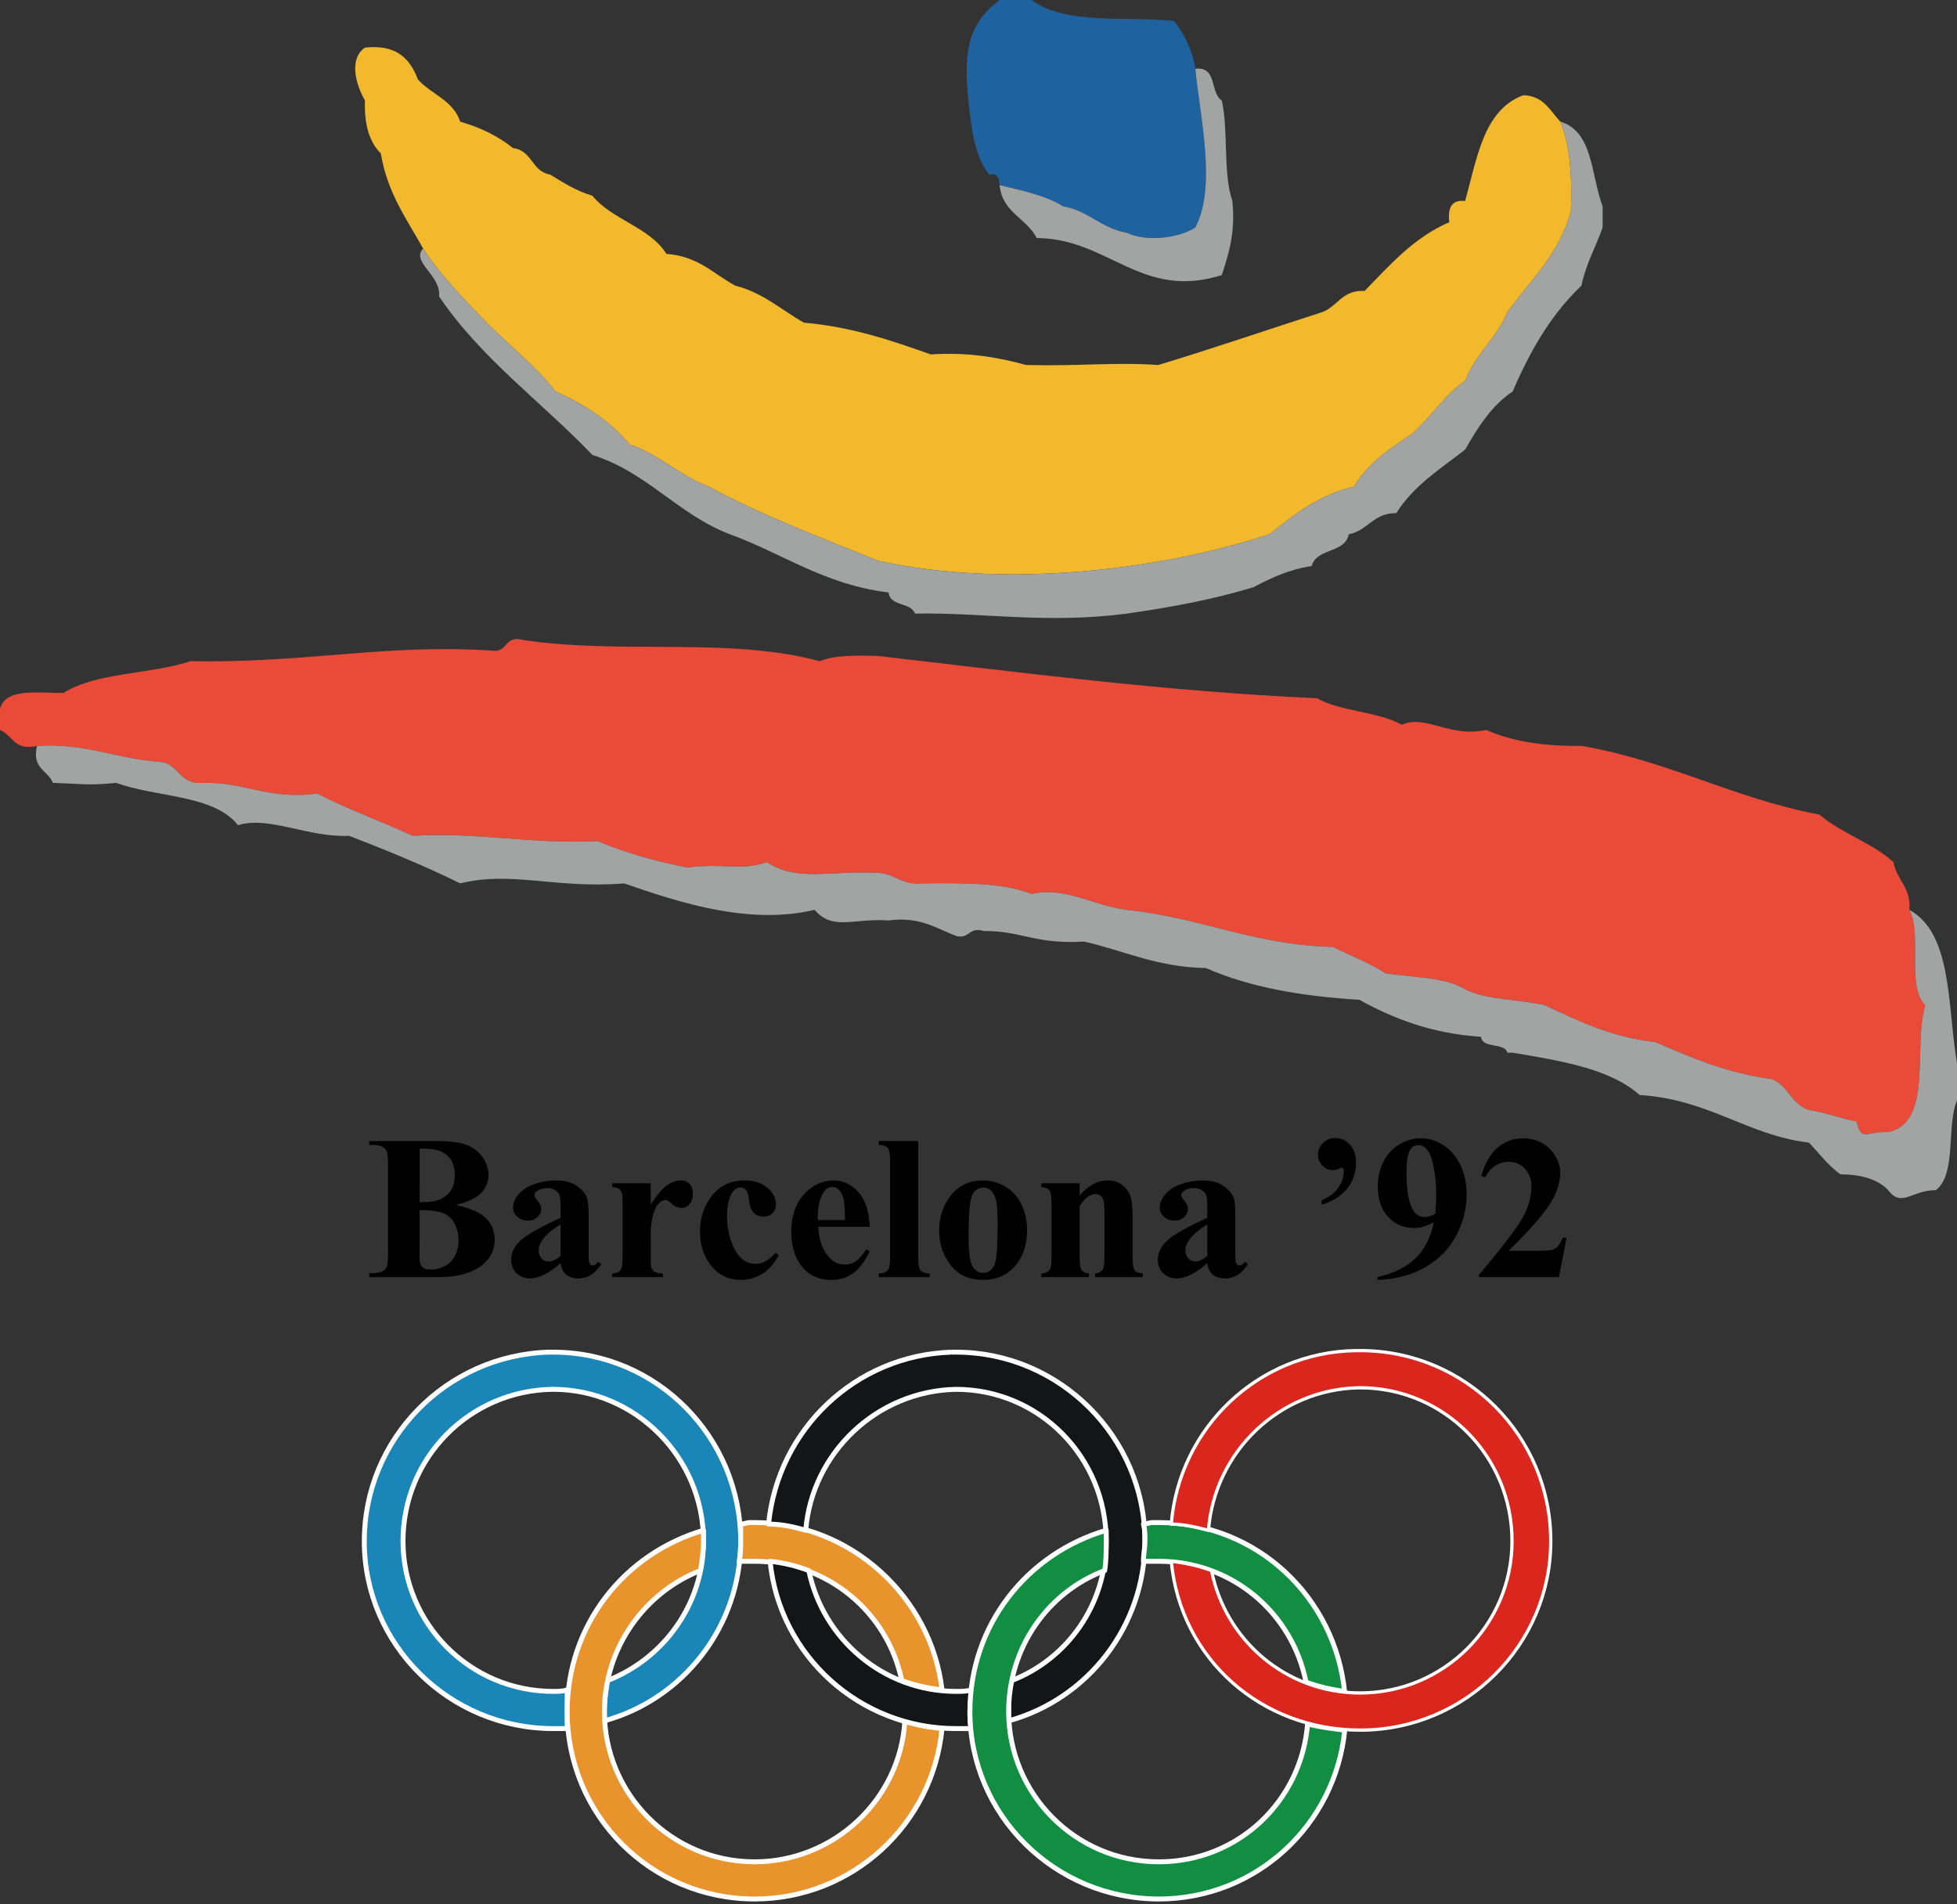 <?xml version="1.0" encoding="utf-8"?>
<!-- Generator: Adobe Illustrator 12.0.0, SVG Export Plug-In . SVG Version: 6.00 Build 51448)  -->
<!DOCTYPE svg PUBLIC "-//W3C//DTD SVG 1.0//EN" "http://www.w3.org/TR/2001/REC-SVG-20010904/DTD/svg10.dtd">
<svg  version="1.0" id="Layer_1" xmlns="http://www.w3.org/2000/svg" xmlns:xlink="http://www.w3.org/1999/xlink" width="571.478" height="555.979"
	 viewBox="0 0 571.478 555.979" overflow="visible" enable-background="new 0 0 571.478 555.979" xml:space="preserve">
<rect x="0" y="0" width="571.478" height="555.979" fill="#333333" stroke="none"/>
<g id="rings" transform="matrix(0.478,0,0,0.478,218.739,688.302)">
	<path id="path1714" fill="#1A86B8" stroke="#FFFFFF" stroke-width="3" stroke-linejoin="round" d="M-122.458-614.007
		c-62.453,1.888-112.603,52.987-112.603,115.442c0,63.399,52.043,114.494,115.441,114.494c2.839,0,5.678,0,8.517,0
		c0-3.784,0-7.572,0-10.408c0-4.732,0-8.52,0-13.248c-2.839,0.944-5.678,0.944-8.517,0.944c-51.096,0-91.785-41.631-91.785-91.782
		c0-51.099,40.689-91.786,90.839-92.735c0,0,0,0,0.946,0c50.151,0,91.785,41.635,91.785,92.735
		c0,38.795-24.602,71.911-58.666,85.159c-0.946,5.68-1.893,12.304-1.893,18.928c0,1.892,0,3.784,0,5.676
		c48.259-13.248,83.27-57.723,83.27-109.762c0-63.403-51.097-115.442-114.496-115.442
		C-120.566-614.007-121.512-614.007-122.458-614.007L-122.458-614.007z"/>
	<path id="path1716" fill="#E9932D" stroke="#FFFFFF" stroke-width="3" stroke-linejoin="round" d="M0.555-509.92
		c-1.893,0-3.786,0.948-5.679,0.948c0,2.836,0,6.624,0,10.408c0,3.78,0,8.516-0.947,12.3l0,0c2.84,0,5.678,0,8.517,0
		c0.947,0,0.947,0,0.947,0c44.474,0,81.378,31.228,89.894,72.859l0,0c7.569,2.844,16.086,4.732,24.602,5.68
		C111.264-464.505,62.06-509.92,3.393-509.92c-0.947,0-1.893,0-1.893,0C0.555-509.92,0.555-509.92,0.555-509.92L0.555-509.92z
		 M-27.835-505.188c-48.257,14.192-83.269,57.719-83.269,110.71c0,63.399,51.096,114.494,114.496,114.494
		c59.614,0,108.817-45.419,114.495-104.086c-7.569-0.948-15.14-1.892-22.709-4.732c-2.84,48.259-43.529,86.111-91.786,86.111
		c-51.098,0-91.786-41.635-91.786-91.786c0-38.799,24.604-72.863,58.667-86.111l0,0c0.947-5.676,1.892-12.3,1.892-17.976
		C-27.835-501.409-27.835-503.296-27.835-505.188L-27.835-505.188z"/>
	<path id="path1718" fill="#131516" stroke="#FFFFFF" stroke-width="3" stroke-linejoin="round" d="M123.566-614.007
		c-58.668,1.888-105.98,47.311-111.657,105.034c8.517,0,16.086,1.888,22.71,3.784c3.785-47.311,43.528-85.163,91.785-86.111l0,0
		c51.099,0,91.786,41.635,91.786,92.735c0,38.795-23.656,71.911-57.721,85.159c-1.892,5.68-1.892,12.304-1.892,18.928
		c0,1.892,0,3.784,0,5.676c48.259-13.248,83.271-57.723,83.271-109.762c0-63.403-52.043-115.442-115.444-115.442
		c0,0-0.944,0-1.892,0C124.512-614.007,124.512-614.007,123.566-614.007L123.566-614.007z M12.855-486.265
		c5.678,57.719,54.883,102.194,113.549,102.194c3.786,0,6.624,0,9.462,0c-0.944-3.784-0.944-7.572-0.944-10.408
		c0-4.732,0.944-8.52,0.944-13.248c-2.838,0.944-5.676,0.944-9.462,0.944c-44.473,0-81.377-32.171-89.894-73.807l0,0
		C28.941-483.429,21.37-485.317,12.855-486.265z"/>
	<path id="path1720" fill="#128E43" stroke="#FFFFFF" stroke-width="3" stroke-linejoin="round" d="M363.914-405.834
		c-5.678-58.671-53.937-104.086-113.55-104.086c-0.948,0-1.894,0-2.84,0l0,0c-0.946,0-0.946,0-0.946,0
		c-1.892,0-3.786,0.948-5.678,0.948c0.948,2.836,0.948,6.624,0.948,10.408c0,3.78-0.948,8.516-0.948,12.3c2.84,0,5.678,0,8.516,0
		c0,0,0,0,0.948,0c44.471,0,81.377,31.228,89.892,73.807l0,0c7.57,2.836,16.086,4.732,23.658,5.676 M218.19-505.188
		c-48.259,14.192-83.269,57.719-83.269,110.71c0,63.399,52.043,114.494,115.442,114.494c59.613,0,107.872-45.419,113.55-103.142
		c-7.572-0.944-15.14-1.892-22.712-3.78c-3.786,47.311-42.581,84.215-90.838,84.215c-51.099,0-91.786-41.635-91.786-91.786
		c0-38.799,23.656-72.863,58.667-86.111l0,0c0.946-5.676,0.946-12.3,0.946-17.976C218.19-501.409,218.19-503.296,218.19-505.188
		L218.19-505.188z"/>
	<path id="path1722" fill="#DA261C" stroke="#FFFFFF" stroke-width="2" stroke-linejoin="round" d="M257.932-486.265
		L257.932-486.265c5.68,59.611,54.883,103.138,115.444,103.138c64.345,0,116.388-52.039,116.388-115.438
		c0-64.347-52.043-116.39-116.388-116.39c-0.946,0-1.894,0-1.894,0c-0.944,0-0.944,0-0.944,0
		c-59.615,0.948-107.872,47.311-112.606,105.982l0,0c7.572,0,15.14,1.888,22.712,3.784c3.786-48.259,43.527-86.111,91.786-87.059
		c0.946,0,0.946,0,0.946,0c51.097,0,92.73,41.635,92.73,93.683c0,51.095-41.633,92.73-92.73,92.73
		c-45.421,0-82.323-32.171-90.841-74.755C274.965-483.429,266.449-485.317,257.932-486.265z"/>
</g>
<g>
	<path d="M133.163,351.836c3.796,0.879,6.461,1.942,7.996,3.191c2.203,1.776,3.304,4.08,3.304,6.91c0,2.987-1.202,5.457-3.604,7.409
		c-2.95,2.362-7.237,3.543-12.863,3.543h-20.188v-1.094c1.833,0,3.077-0.171,3.73-0.511c0.653-0.342,1.111-0.785,1.375-1.33
		c0.263-0.546,0.395-1.891,0.395-4.034V340.14c0-2.144-0.132-3.493-0.395-4.048c-0.264-0.556-0.727-0.999-1.39-1.33
		s-1.902-0.497-3.715-0.497v-1.094h19.047c4.552,0,7.775,0.405,9.67,1.216c1.895,0.811,3.389,2.022,4.483,3.634
		c1.094,1.611,1.641,3.325,1.641,5.142c0,1.914-0.7,3.619-2.099,5.113S136.689,350.957,133.163,351.836z M122.541,353.327
		l-0.012,12.736l-0.001,1.458c0,1.051,0.263,1.844,0.79,2.379s1.307,0.802,2.341,0.802c1.532,0,2.944-0.347,4.236-1.038
		c1.292-0.693,2.283-1.697,2.972-3.015s1.034-2.785,1.034-4.405c0-1.853-0.388-3.516-1.164-4.988
		c-0.776-1.473-1.919-2.501-3.429-3.084C127.797,353.59,125.542,353.308,122.541,353.327z M122.543,351.046
		c2.785,0,4.839-0.313,6.163-0.94c1.324-0.627,2.338-1.508,3.043-2.644c0.705-1.136,1.057-2.585,1.057-4.349
		c0-1.762-0.348-3.206-1.042-4.332c-0.695-1.126-1.688-1.982-2.98-2.57c-1.292-0.588-3.367-0.872-6.225-0.853L122.543,351.046z"/>
	<path d="M163.701,368.827c-3.339,2.958-6.335,4.438-8.991,4.438c-1.562,0-2.86-0.513-3.895-1.538
		c-1.035-1.024-1.552-2.309-1.552-3.851c0-2.089,0.898-3.968,2.694-5.638c1.796-1.67,5.71-3.891,11.743-6.663v-2.759
		c0-2.072-0.112-3.379-0.336-3.916c-0.224-0.539-0.648-1.008-1.271-1.409c-0.624-0.401-1.326-0.602-2.105-0.602
		c-1.267,0-2.311,0.284-3.131,0.851c-0.508,0.352-0.762,0.763-0.762,1.231c0,0.411,0.273,0.919,0.82,1.524
		c0.742,0.841,1.113,1.652,1.113,2.434c0,0.958-0.356,1.774-1.069,2.449c-0.713,0.674-1.646,1.011-2.798,1.011
		c-1.23,0-2.261-0.371-3.091-1.113s-1.245-1.611-1.245-2.607c0-1.406,0.557-2.749,1.67-4.028s2.667-2.261,4.659-2.944
		s4.063-1.025,6.211-1.025c2.598,0,4.654,0.552,6.167,1.655s2.496,2.3,2.945,3.589c0.273,0.82,0.41,2.705,0.41,5.654v10.635
		c0,1.25,0.048,2.036,0.146,2.358s0.244,0.562,0.439,0.718s0.417,0.234,0.665,0.234c0.51,0,1.029-0.366,1.559-1.099l0.879,0.713
		c-0.978,1.447-1.989,2.498-3.035,3.153s-2.233,0.982-3.563,0.982c-1.564,0-2.786-0.368-3.666-1.103
		S163.896,370.316,163.701,368.827z M163.701,366.702v-9.171c-2.36,1.385-4.115,2.867-5.266,4.447
		c-0.761,1.053-1.141,2.116-1.141,3.188c0,0.897,0.322,1.688,0.965,2.37c0.487,0.527,1.17,0.79,2.048,0.79
		C161.282,368.327,162.414,367.785,163.701,366.702z"/>
	<path d="M190.013,345.483l0.008,6.225c1.818-2.834,3.412-4.716,4.781-5.644c1.369-0.93,2.689-1.394,3.96-1.394
		c1.081,0,1.945,0.337,2.592,1.011c0.646,0.674,0.97,1.627,0.97,2.857c0,1.309-0.317,2.325-0.952,3.048
		c-0.635,0.723-1.401,1.084-2.298,1.084c-1.029,0-1.922-0.331-2.679-0.994s-1.204-1.034-1.339-1.112
		c-0.194-0.116-0.417-0.175-0.669-0.175c-0.565,0-1.101,0.215-1.607,0.645c-0.799,0.664-1.403,1.611-1.813,2.842
		c-0.624,1.895-0.935,3.984-0.935,6.27l0.009,6.299l0.002,1.633c0,1.122,0.068,1.841,0.205,2.156
		c0.233,0.532,0.579,0.921,1.036,1.167s1.231,0.398,2.322,0.458v1.031h-14.844v-1.031c1.197-0.098,2.007-0.426,2.429-0.984
		c0.422-0.558,0.633-2.032,0.633-4.422v-15.156c0-1.563-0.079-2.56-0.235-2.989c-0.197-0.547-0.481-0.947-0.854-1.201
		s-1.03-0.431-1.973-0.528v-1.094H190.013z"/>
	<path d="M226.496,365.796l0.908,0.702c-1.289,2.432-2.896,4.24-4.82,5.426s-3.97,1.778-6.138,1.778
		c-3.653,0-6.573-1.376-8.761-4.13s-3.281-6.064-3.281-9.932c0-3.73,0.997-7.012,2.99-9.844c2.403-3.417,5.715-5.126,9.936-5.126
		c2.833,0,5.084,0.712,6.755,2.136s2.506,3.014,2.506,4.77c0,1.111-0.337,2-1.012,2.662c-0.675,0.664-1.559,0.995-2.654,0.995
		c-1.154,0-2.107-0.381-2.859-1.144c-0.753-0.762-1.217-2.12-1.393-4.074c-0.117-1.232-0.401-2.092-0.85-2.58
		c-0.45-0.488-0.978-0.733-1.583-0.733c-0.938,0-1.74,0.498-2.405,1.493c-1.017,1.504-1.525,3.807-1.525,6.91
		c0,2.578,0.41,5.042,1.231,7.395c0.82,2.352,1.944,4.104,3.371,5.256c1.074,0.84,2.344,1.259,3.81,1.259
		c0.957,0,1.866-0.224,2.726-0.673S225.323,367.045,226.496,365.796z"/>
	<path d="M253.972,358.202h-15.031c0.176,3.628,1.143,6.496,2.901,8.603c1.348,1.619,2.969,2.429,4.864,2.429
		c1.172,0,2.237-0.326,3.194-0.979c0.957-0.652,1.983-1.826,3.077-3.521l0.996,0.656c-1.484,3.024-3.125,5.166-4.921,6.425
		c-1.797,1.258-3.876,1.888-6.239,1.888c-4.062,0-7.138-1.562-9.227-4.687c-1.68-2.52-2.519-5.645-2.519-9.375
		c0-4.57,1.235-8.207,3.705-10.912s5.365-4.058,8.686-4.058c2.772,0,5.179,1.138,7.22,3.412
		C252.717,350.357,253.816,353.73,253.972,358.202z M246.753,356.233c0-3.141-0.17-5.296-0.511-6.467
		c-0.341-1.171-0.871-2.058-1.59-2.663c-0.409-0.351-0.954-0.526-1.634-0.526c-1.012,0-1.839,0.497-2.48,1.492
		c-1.148,1.736-1.722,4.116-1.722,7.14v1.024H246.753z"/>
	<path d="M268.134,333.171v34.031c0,1.945,0.227,3.188,0.681,3.728c0.454,0.541,1.341,0.851,2.663,0.929v1.031h-14.844v-1.031
		c1.211-0.039,2.109-0.394,2.695-1.062c0.391-0.451,0.586-1.649,0.586-3.595v-28.344c0-1.911-0.225-3.136-0.674-3.672
		s-1.318-0.844-2.607-0.922v-1.094H268.134z"/>
	<path d="M287.013,344.671c2.381,0,4.598,0.615,6.648,1.846c2.05,1.23,3.607,2.978,4.672,5.243s1.596,4.746,1.596,7.441
		c0,3.887-0.986,7.139-2.958,9.756c-2.382,3.164-5.673,4.745-9.87,4.745c-4.121,0-7.294-1.444-9.52-4.335
		c-2.227-2.891-3.34-6.24-3.34-10.049c0-3.926,1.138-7.348,3.412-10.268C279.929,346.131,283.048,344.671,287.013,344.671z
		 M287.144,346.765c-0.996,0-1.852,0.376-2.564,1.127s-1.182,2.233-1.406,4.448s-0.338,5.293-0.338,9.234
		c0,2.088,0.137,4.039,0.41,5.854c0.215,1.385,0.675,2.439,1.379,3.16c0.703,0.723,1.504,1.083,2.402,1.083
		c0.879,0,1.612-0.243,2.199-0.731c0.762-0.663,1.27-1.59,1.523-2.781c0.391-1.854,0.586-5.6,0.586-11.238
		c0-3.316-0.186-5.594-0.557-6.834c-0.371-1.238-0.918-2.141-1.641-2.707C288.629,346.97,287.964,346.765,287.144,346.765z"/>
	<path d="M315.272,345.483v3.531c1.408-1.516,2.759-2.618,4.051-3.309c1.291-0.69,2.681-1.035,4.168-1.035
		c1.78,0,3.258,0.494,4.432,1.482s1.957,2.216,2.349,3.685c0.313,1.115,0.47,3.258,0.47,6.429v10.686
		c0,2.103,0.191,3.412,0.573,3.928c0.382,0.517,1.181,0.843,2.396,0.979v1.031h-13.906v-1.031c1.044-0.136,1.793-0.564,2.246-1.285
		c0.314-0.486,0.473-1.693,0.473-3.621v-12.208c0-2.25-0.088-3.668-0.264-4.256c-0.177-0.586-0.475-1.041-0.896-1.364
		c-0.42-0.323-0.885-0.484-1.394-0.484c-1.683,0-3.249,1.188-4.696,3.563v14.75c0,2.044,0.191,3.339,0.576,3.884
		c0.384,0.545,1.098,0.887,2.143,1.022v1.031h-13.906v-1.031c1.156-0.116,1.979-0.487,2.469-1.11c0.334-0.428,0.5-1.693,0.5-3.796
		v-15.531c0-2.062-0.191-3.346-0.573-3.852s-1.181-0.837-2.396-0.992v-1.094H315.272z"/>
	<path d="M352.548,368.827c-3.339,2.958-6.336,4.438-8.99,4.438c-1.563,0-2.861-0.513-3.896-1.538
		c-1.034-1.024-1.552-2.309-1.552-3.851c0-2.089,0.898-3.968,2.694-5.638s5.71-3.891,11.743-6.663v-2.759
		c0-2.072-0.112-3.379-0.336-3.916c-0.225-0.539-0.648-1.008-1.271-1.409c-0.625-0.401-1.326-0.602-2.105-0.602
		c-1.268,0-2.311,0.284-3.131,0.851c-0.508,0.352-0.762,0.763-0.762,1.231c0,0.411,0.273,0.919,0.82,1.524
		c0.742,0.841,1.113,1.652,1.113,2.434c0,0.958-0.356,1.774-1.069,2.449c-0.713,0.674-1.646,1.011-2.798,1.011
		c-1.23,0-2.261-0.371-3.091-1.113s-1.245-1.611-1.245-2.607c0-1.406,0.557-2.749,1.67-4.028s2.666-2.261,4.658-2.944
		s4.063-1.025,6.212-1.025c2.598,0,4.653,0.552,6.167,1.655s2.496,2.3,2.945,3.589c0.273,0.82,0.41,2.705,0.41,5.654v10.635
		c0,1.25,0.049,2.036,0.146,2.358s0.243,0.562,0.438,0.718s0.417,0.234,0.665,0.234c0.51,0,1.029-0.366,1.559-1.099l0.879,0.713
		c-0.978,1.447-1.988,2.498-3.035,3.153c-1.045,0.655-2.232,0.982-3.563,0.982c-1.563,0-2.785-0.368-3.665-1.103
		S352.743,370.316,352.548,368.827z M352.548,366.702v-9.171c-2.359,1.385-4.115,2.867-5.266,4.447
		c-0.761,1.053-1.141,2.116-1.141,3.188c0,0.897,0.322,1.688,0.965,2.37c0.488,0.527,1.17,0.79,2.049,0.79
		C350.13,368.327,351.261,367.785,352.548,366.702z"/>
	<path d="M385.923,351.765v-1.281c2.274-0.976,3.926-2.24,4.955-3.792s1.545-3.148,1.545-4.788c0-0.313-0.068-0.557-0.205-0.732
		c-0.139-0.156-0.275-0.234-0.412-0.234c-0.118,0-0.295,0.068-0.529,0.205c-0.57,0.332-1.275,0.498-2.119,0.498
		c-1.158,0-2.164-0.449-3.018-1.348s-1.279-1.953-1.279-3.164c0-1.289,0.489-2.422,1.468-3.398s2.162-1.465,3.552-1.465
		c1.683,0,3.121,0.649,4.314,1.947s1.791,3.079,1.791,5.343c0,2.792-0.846,5.271-2.537,7.438
		C391.756,349.159,389.247,350.75,385.923,351.765z"/>
	<path d="M402.247,373.702v-0.813c3.253-0.743,6.012-1.837,8.275-3.284c2.264-1.446,4.057-3.235,5.379-5.366s2.249-4.584,2.778-7.36
		c-1.215,0.624-2.248,1.059-3.101,1.302c-0.852,0.243-1.748,0.365-2.688,0.365c-3.017,0-5.53-1.083-7.538-3.247
		c-2.008-2.166-3.012-5.131-3.012-8.896c0-2.614,0.542-5.009,1.627-7.183c1.084-2.176,2.633-3.863,4.645-5.063
		c2.013-1.199,4.104-1.8,6.272-1.8c2.325,0,4.522,0.664,6.594,1.991s3.722,3.25,4.953,5.768c1.231,2.52,1.847,5.389,1.847,8.609
		c0,4.178-1.002,8.179-3.005,12.004c-2.003,3.826-4.988,6.896-8.956,9.209C412.351,372.253,407.66,373.507,402.247,373.702z
		 M419.122,354.422c0.188-2.184,0.281-4.104,0.281-5.762c0-3.549-0.412-6.854-1.236-9.914c-0.473-1.697-1.169-2.944-2.092-3.744
		c-0.49-0.429-1.129-0.644-1.914-0.644c-0.981,0-1.747,0.419-2.297,1.258c-0.766,1.15-1.148,3.345-1.148,6.581
		c0,5.4,0.648,9.125,1.947,11.172c0.845,1.326,1.985,1.989,3.421,1.989C416.851,355.358,417.863,355.047,419.122,354.422z"/>
	<path d="M455.241,372.89h-23.369v-0.646c7.188-8.533,11.541-14.274,13.063-17.223c1.521-2.949,2.281-5.829,2.281-8.641
		c0-2.051-0.635-3.754-1.903-5.111s-2.821-2.036-4.655-2.036c-3.007,0-5.34,1.503-6.998,4.507l-1.084-0.38
		c1.054-3.745,2.654-6.515,4.803-8.31c2.146-1.795,4.627-2.692,7.438-2.692c2.012,0,3.846,0.469,5.506,1.405
		c1.659,0.937,2.957,2.22,3.895,3.85c0.938,1.629,1.406,3.156,1.406,4.58c0,2.596-0.723,5.23-2.168,7.904
		c-1.973,3.61-6.277,8.646-12.916,15.104h8.581c2.108,0,3.479-0.088,4.114-0.264s1.158-0.474,1.568-0.895s0.946-1.306,1.61-2.654
		h1.054L455.241,372.89z"/>
</g>
<g id="barcelona_logo">
	<path fill-rule="evenodd" clip-rule="evenodd" fill="#1E629F" d="M291.917,0c3.088,0,6.179,0,9.268,0
		c10.43,7.607,28.801,4.496,41.701,6.178c2.908,3.786,5.239,8.147,6.179,13.901c1.309,13.863,6.288,34.399,0,46.335
		c-4.671,3.044-14.027,4.362-20.079,1.545c-7.437-1.315-11.098-6.407-18.533-7.722c-5.084-3.153-11.897-4.578-18.535-6.177
		c-0.175-1.886-0.462-3.659-3.09-3.09c-4.38-5.732-5.244-13.571-6.178-23.168C281.316,14.083,283.334,6.355,291.917,0z"/>
	<path fill-rule="evenodd" clip-rule="evenodd" fill="#F2B92C" d="M123.563,72.593c-4.764-8.621-10.484-16.288-12.356-27.802
		c-3.381-3.311-4.88-8.504-4.634-15.444c-2.527-4.378-4.893-12.026,0-15.446c9.258-1.021,13.179,3.296,15.445,9.267
		c3.866,4.372,10.361,6.114,12.356,12.356c6.011,1.712,11.174,4.272,15.445,7.722c5.556,0.623,5.489,6.869,10.812,7.724
		c3.849,2.329,7.578,4.777,12.356,6.178c5.78,7.091,16.646,9.096,21.624,16.99c9.181,0.6,13.734,5.829,20.078,9.267
		c8.231,2.066,13.467,7.127,20.079,10.812c14.205,1.241,25.633,5.259,37.068,9.267c11.006-0.708,19.728,0.867,27.802,3.089
		c15.615,0.391,25.713-0.882,38.613,0c16.195-4.913,31.909-10.308,47.88-15.446c4.506-1.671,5.813-6.542,12.357-6.177
		c7.372-7.558,14.313-15.548,24.712-20.079c-0.435-4.04,0.563-6.645,4.634-6.179c3.5-12.46,5.353-26.568,16.989-30.89
		c5.993,0.186,7.806,4.551,10.812,7.722c2.907,6.874,3.471,16.094,3.09,26.257c-3.481,12.479-11.823,20.097-18.534,29.345
		c-3.122,7.692-9.362,12.263-12.356,20.08c-6.1,4.197-9.967,10.626-15.445,15.446c-6.479,4.331-13.024,8.599-16.991,15.444
		c-10.458,2.413-17.483,8.26-24.71,13.901c-31.66,10.448-77.167,15.961-114.296,7.723c-16.879-6.804-34.074-13.292-49.425-21.624
		c-8.603-3.239-14.337-9.345-23.168-12.356c-5.626-6.731-13.053-11.659-21.624-15.444c-5.81-7.576-13.44-13.333-20.079-20.08
		C135.558,87.371,128.839,80.702,123.563,72.593z"/>
	<path fill-rule="evenodd" clip-rule="evenodd" fill="#A2A4A4" d="M349.064,20.079c6.456-0.792,4.238,7.088,7.724,9.269
		c1.979,8.831,0.309,21.314,3.088,29.345c0.935,9.172-1.065,15.41-3.088,21.623c-23.558,7.443-33.059-10.733-54.06-10.812
		c-2.911-5.842-10.102-7.402-10.812-15.444c6.638,1.599,13.451,3.024,18.535,6.177c7.436,1.315,11.097,6.407,18.533,7.722
		c6.052,2.816,15.408,1.499,20.079-1.545C355.353,54.478,350.373,33.942,349.064,20.079z"/>
	<path fill-rule="evenodd" clip-rule="evenodd" fill="#A2A4A4" d="M123.563,72.593c5.277,8.108,11.996,14.778,18.534,21.624
		c6.639,6.748,14.269,12.504,20.079,20.08c8.571,3.785,15.998,8.713,21.624,15.444c8.831,3.011,14.565,9.117,23.168,12.356
		c15.352,8.332,32.546,14.819,49.425,21.624c37.129,8.239,82.636,2.726,114.296-7.723c7.227-5.641,14.252-11.488,24.71-13.901
		c3.967-6.846,10.512-11.114,16.991-15.444c5.479-4.82,9.346-11.249,15.445-15.446c2.994-7.817,9.234-12.388,12.356-20.08
		c6.711-9.249,15.053-16.867,18.534-29.345c0.381-10.163-0.183-19.383-3.09-26.257c9.614,2.743,8.968,15.746,12.357,24.713
		c0,2.059,0,4.118,0,6.177c-1.998,5.727-4.877,10.571-6.179,16.991c-8.745,8.244-14.992,18.988-20.079,30.892
		c-6.18,4.115-10.148,10.445-13.9,16.988c-7.238,5.633-15.152,10.589-20.079,18.536c-6.777-0.086-8.275,5.109-13.9,6.177
		c-1.063,5.63-9.441,3.947-10.812,9.267c-6.71,1.014-11.93,3.517-16.991,6.179c-11.424,3.505-23.993,5.868-37.068,7.722
		c-23.596,3.085-42.71-0.443-61.781,0c-1.226-3.408-7.26-2.006-7.723-6.177c-18.809-2.301-30.85-11.368-46.336-16.991
		c-15.256-5.851-24.105-18.111-40.158-23.167c-14.856-15.521-32.574-28.178-44.792-46.336
		C128.97,80.495,119.856,76.402,123.563,72.593z"/>
	<path fill-rule="evenodd" clip-rule="evenodd" fill="#EA4B38" d="M0,206.968c1.581-6.143,10.857-4.587,18.534-4.635
		c9.416-6.029,25.451-5.439,37.069-9.266c34.704,0.555,56.832-5.155,88.038-3.09c4.865,0.747,3.498-4.74,9.268-3.088
		c29.255,4.303,59.908-1.001,86.493,6.178c4.331-1.848,10.658-1.699,16.991-1.545c41.997,4.854,83.398,10.303,128.195,12.356
		c6.914,3.898,17.773,3.851,24.714,7.722c7.276-3.056,13.571,3.801,24.713,1.545c7.519,3.293,16.807,4.816,27.801,4.634
		c25.478,4.384,44.397,15.326,69.504,20.078c6.373,5.468,15.454,8.229,21.624,13.9c0.897,5.282,5.167,7.191,4.634,13.902
		c3.793,7.019-0.928,22.55,4.634,27.802c-3.643,12.317,2.355,34.276-10.812,37.069c-6.56-0.244-7.776,2.992-9.268-3.09
		c-4.326-0.822-8.029-2.266-12.356-3.09c-6.507-0.699-7.111-7.305-12.356-9.266c-13.169-1.76-23.559-6.303-33.979-10.813
		c-13.005-1.41-22.568-6.264-32.436-10.811c-7.559-1.707-17.063-1.472-23.168-4.635c-5.737-3.528-15.125-3.409-23.169-4.634
		c-4.689-3.032-10.297-5.147-15.443-7.721c-23.146-0.54-38.726-8.643-60.238-10.813c-10.52-1.426-17.753-6.859-27.801-4.635
		c-8.385-3.456-20.496-3.187-32.437-3.088c-5.561,0.413-7.443-2.854-12.355-3.09c-14.545-0.678-23.568,2.652-32.436-3.09
		c-7.787,2.61-12.905,0.136-23.168,1.546c-9.477-1.849-18.329-4.325-26.257-7.722c-19.54,1.004-34.413-2.657-54.059-1.545
		c-9.108-4.278-19.033-7.738-27.802-12.356c-14.362,2.005-21.16-3.552-33.98-3.089c-6.495,0.317-6.486-5.87-12.356-6.178
		c-12.494-0.893-21.28-5.492-35.524-4.634C4.089,219.353,3.71,214.584,0,213.146C0,211.086,0,209.027,0,206.968z"/>
	<path fill-rule="evenodd" clip-rule="evenodd" fill="#A2A4A4" d="M571.478,310.453c0,3.602,0,7.207,0,10.811
		c-3.142,7.67-0.062,21.563-6.179,26.258c-6.896-0.125-9.984,5.242-13.899,0c-3.022-3.158-7.75-4.607-13.901-4.633
		c-3.674-2.506-6.22-6.137-9.268-9.271c-18.196-2.193-28.79-12.543-49.424-13.896c-8.737-7.738-22.985-9.965-37.07-12.357
		c-0.515,0-1.029,0-1.544,0c-0.985-3.135-7.22-1.02-7.723-4.635c-14.489-0.955-25.565-5.324-35.523-10.811
		c-17.012-1.009-32.301-3.74-44.793-9.267c-14.189-0.227-23.793-5.038-35.523-7.724c-14.564,0.841-18.134-3.157-29.346-3.09
		c-4.366-1.276-4.003,2.179-7.723,1.545c-6.099-2.14-10.604-5.872-20.08-4.632c-10.447-0.704-16.235,3.1-21.623-3.09
		c-18.874,4.458-38.775-1.873-55.604-7.723c-20.123,1.622-32.794-3.735-47.88,0c-10.317-5.129-21.309-9.582-32.436-13.901
		c-11.71,0.615-23.556-5.92-32.435-3.09c-7.005-8.953-23.838-8.082-35.525-12.355c-8.746,0.816-9.247,0.277-18.534,0
		c-1.439-3.709-6.207-4.09-4.634-10.812c14.244-0.858,23.03,3.741,35.524,4.634c5.87,0.308,5.861,6.495,12.356,6.178
		c12.82-0.463,19.618,5.094,33.98,3.089c8.769,4.618,18.694,8.079,27.802,12.356c19.646-1.112,34.52,2.549,54.059,1.545
		c7.928,3.396,16.78,5.873,26.257,7.722c10.263-1.41,15.381,1.064,23.168-1.546c8.867,5.742,17.89,2.412,32.436,3.09
		c4.912,0.235,6.794,3.503,12.355,3.09c11.94-0.099,24.052-0.368,32.437,3.088c10.048-2.225,17.281,3.209,27.801,4.635
		c21.513,2.17,37.093,10.272,60.238,10.813c5.146,2.573,10.754,4.688,15.443,7.721c8.044,1.225,17.432,1.105,23.169,4.634
		c6.105,3.163,15.609,2.928,23.168,4.635c9.867,4.547,19.431,9.401,32.436,10.811c10.421,4.51,20.811,9.053,33.979,10.813
		c5.245,1.961,5.85,8.566,12.356,9.266c4.327,0.824,8.03,2.268,12.356,3.09c1.491,6.082,2.708,2.846,9.268,3.09
		c13.167-2.793,7.169-24.752,10.812-37.069c-5.562-5.252-0.841-20.783-4.634-27.802
		C570.204,272.596,568.632,293.735,571.478,310.453z"/>
</g>
</svg>

